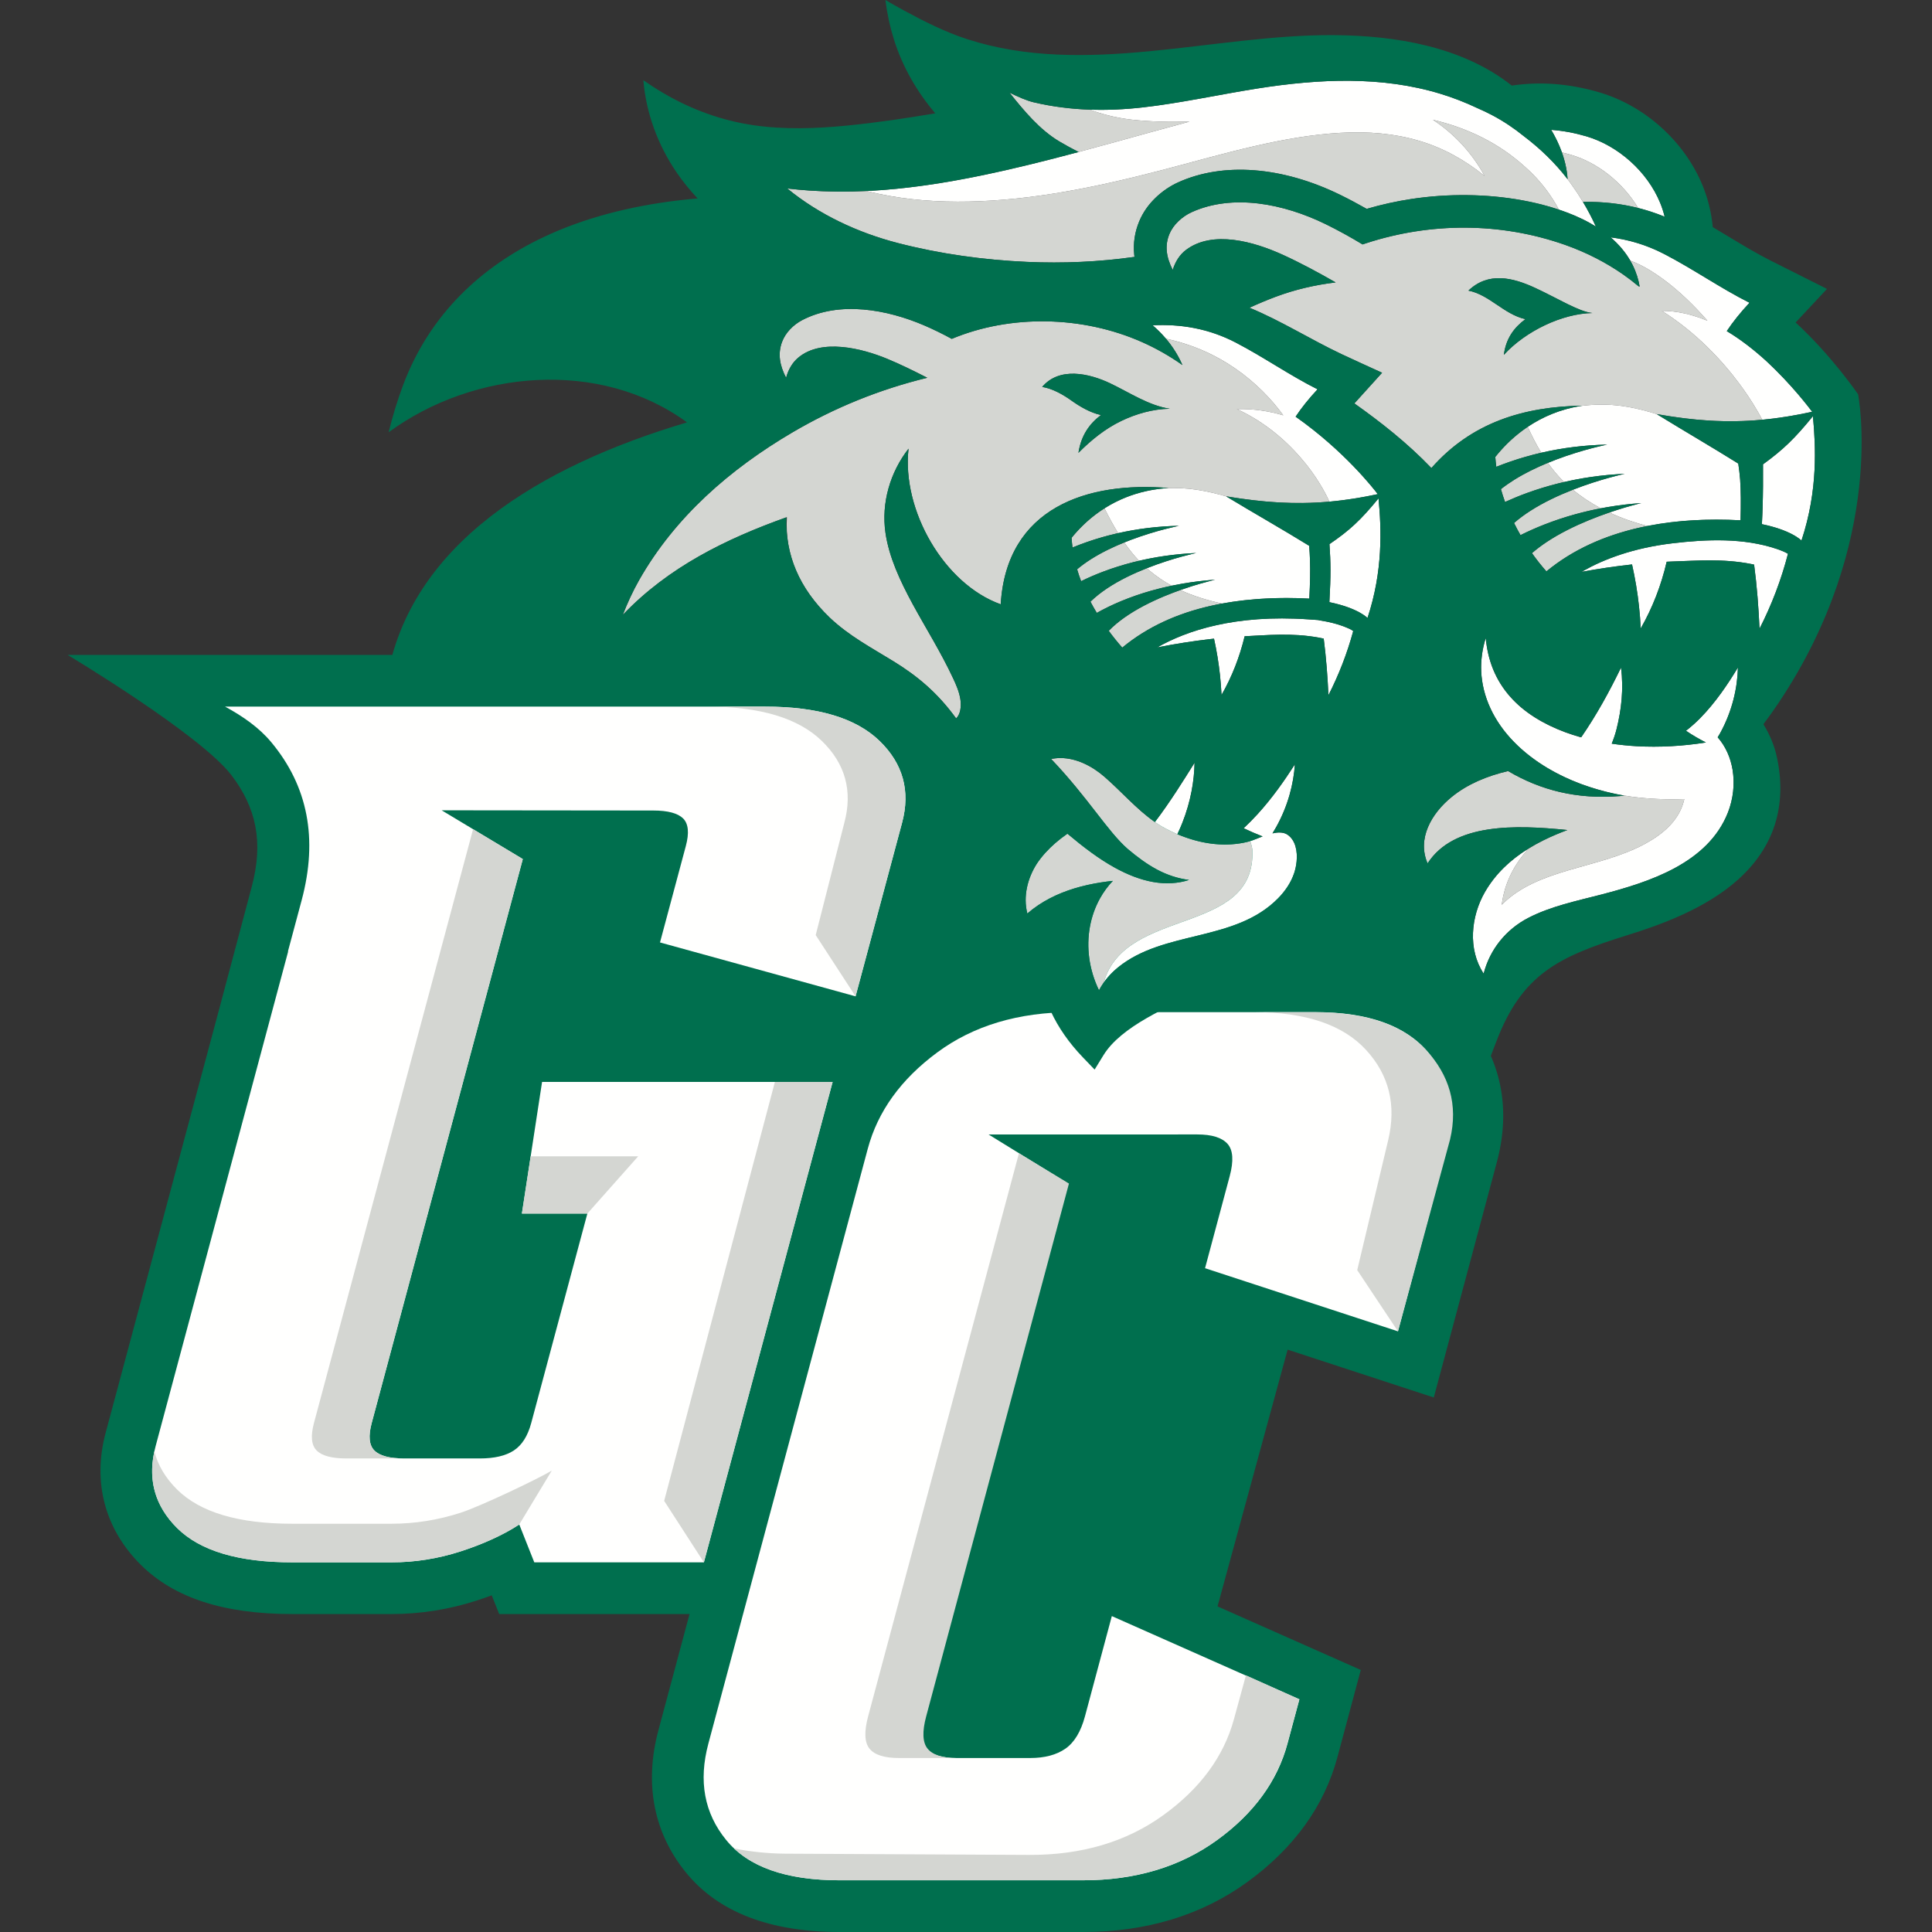 <?xml version="1.0" encoding="UTF-8"?>
<svg width="200px" height="200px" viewBox="0 0 200 200" version="1.1" xmlns="http://www.w3.org/2000/svg" xmlns:xlink="http://www.w3.org/1999/xlink">
    <rect x="0" y="0" width="200" height="200" fill="#333333" stroke="none"/>
    <title>greensboro_BGL</title>
    <g id="greensboro_BGL" stroke="none" stroke-width="1" fill="none" fill-rule="evenodd">
        <g id="greensboro" transform="translate(7, 0)">
            <path d="M87.773,72.854 L87.773,72.852 C84.308,69.497 79.075,67.796 72.22,67.796 L0,67.796 C0,67.796 13.74,76.03 16.963,80.253 C19.5,83.578 20.308,87.136 19.057,91.806 L15.853,103.849 L15.854,103.849 L3.935,148.327 C2.564,153.443 3.858,158.295 7.586,161.999 C11.048,165.423 16.177,167.086 23.269,167.086 L33.531,167.086 C36.508,167.086 39.472,166.617 42.344,165.69 C42.875,165.518 43.396,165.337 43.905,165.148 L44.675,167.086 L69.975,167.086 L85.343,109.734 L85.343,109.735 L91.553,86.556 C92.931,81.416 91.589,76.549 87.773,72.854" id="Fill-1" fill="#006F4E"></path>
            <polyline id="Fill-2" fill="#006F4E" points="114.212 183.976 65.841 183.435 91.526 80.343 139.757 90.394 114.212 183.976"></polyline>
            <polygon id="Fill-3" fill="#006F4E" points="132.218 104.778 143.42 104.778 143.42 88.755 132.218 88.755"></polygon>
            <path d="M55.373,73.149 L47.33,73.149 C47.33,73.149 47.329,73.149 47.327,73.149 L55.37,73.149 C55.371,73.149 55.372,73.149 55.373,73.149" id="Fill-4" fill="#ADA39C"></path>
            <path d="M55.373,73.149 L47.33,73.149 C47.33,73.149 47.329,73.149 47.327,73.149 L55.37,73.149 C55.371,73.149 55.372,73.149 55.373,73.149" id="Fill-5" fill="#FFFFFE"></path>
            <path d="M144.955,105.516 L144.951,105.511 C141.568,101.472 136.266,99.425 129.194,99.425 L103.997,99.425 C97.291,99.425 91.517,101.181 86.837,104.644 C83.902,106.815 81.599,109.307 79.95,112.091 L79.082,113.707 C78.489,114.934 78.014,116.212 77.657,117.54 L61.159,179.115 C59.675,184.65 60.668,189.751 64.025,193.86 C67.345,197.934 72.692,200 79.916,200 L105.114,200 C111.687,200 117.42,198.252 122.154,194.804 C126.967,191.297 130.095,186.951 131.453,181.886 L133.867,172.873 L104.545,159.866 L100.146,176.284 C100.11,176.417 100.075,176.528 100.044,176.618 C99.94,176.628 99.807,176.636 99.641,176.636 L94.629,176.636 L109.055,122.791 L114.479,122.791 L111.262,134.794 L141.425,144.667 L147.952,120.312 C149.44,114.758 148.403,109.642 144.955,105.516" id="Fill-6" fill="#006F4E"></path>
            <path d="M140.847,108.949 C138.521,106.171 134.636,104.778 129.194,104.778 L103.997,104.778 C98.435,104.778 93.774,106.171 90.02,108.949 C86.26,111.729 83.866,115.054 82.829,118.926 L66.33,180.5 C65.292,184.372 65.905,187.699 68.175,190.477 C70.439,193.257 74.355,194.646 79.917,194.646 L105.114,194.646 C110.556,194.646 115.186,193.257 119.001,190.477 C122.814,187.699 125.244,184.372 126.282,180.5 L127.511,175.91 L108.096,167.298 L105.317,177.67 C104.89,179.26 104.216,180.376 103.291,181.022 C102.361,181.668 101.147,181.989 99.641,181.989 L91.996,181.989 C90.49,181.989 89.475,181.668 88.953,181.022 C88.43,180.376 88.383,179.26 88.809,177.67 L103.586,122.522 L103.582,122.522 L95.341,117.442 L116.938,117.437 C118.444,117.437 119.485,117.759 120.069,118.404 C120.648,119.051 120.724,120.168 120.299,121.754 L117.746,131.283 L137.717,137.82 L142.78,118.926 C143.818,115.054 143.171,111.729 140.847,108.949" id="Fill-7" fill="#FFFFFE"></path>
            <path d="M82.87,177.67 C82.443,179.26 82.491,180.376 83.013,181.022 C83.535,181.668 84.55,181.989 86.056,181.989 L92.067,181.989 C90.561,181.989 89.546,181.668 89.024,181.022 C88.501,180.376 88.454,179.26 88.88,177.67 L103.657,122.522 L103.654,122.522 L98.481,119.391 L82.87,177.67" id="Fill-8" fill="#D4D6D2"></path>
            <path d="M140.628,108.691 C138.233,106.082 134.371,104.778 129.03,104.778 L122.818,104.778 C128.159,104.778 132.021,106.082 134.416,108.691 C136.801,111.289 137.568,114.406 136.704,118.029 L133.499,131.481 L137.717,137.82 L143.107,117.97 C143.971,114.346 143.014,111.289 140.628,108.691" id="Fill-9" fill="#D4D6D2"></path>
            <path d="M120.734,177.981 C119.677,181.848 117.231,185.163 113.403,187.921 C109.574,190.681 104.936,192.047 99.495,192.02 L74.298,191.892 C72.446,191.882 70.467,191.66 68.982,191.344 C71.311,193.575 75.072,194.622 79.755,194.646 L104.993,194.646 C110.435,194.674 115.172,193.238 119.001,190.477 C122.829,187.719 125.203,184.367 126.261,180.501 L127.514,175.917 L121.979,173.429 L120.734,177.981" id="Fill-10" fill="#D4D6D2"></path>
            <path d="M164.61,82.71 C163.699,82.67 162.792,82.591 161.897,82.472 C161.391,82.402 160.888,82.318 160.391,82.22 C160.645,82.273 160.899,82.322 161.156,82.367 C160.991,82.384 160.827,82.4 160.668,82.412 C156.232,82.762 152.494,81.81 149.117,79.82 C146.923,80.332 144.902,81.176 143.274,82.504 C141.162,84.225 139.677,86.836 140.784,89.376 C143.498,85.176 149.905,85.385 155.209,85.92 C155.223,85.922 155.238,85.923 155.253,85.925 C154.42,86.235 153.6,86.58 152.81,86.971 C152.241,87.252 151.689,87.559 151.157,87.891 C151.173,87.888 151.189,87.883 151.205,87.88 C150.843,88.282 150.508,88.701 150.206,89.138 C149.903,89.576 149.633,90.032 149.399,90.511 C149.165,90.99 148.967,91.49 148.809,92.014 C148.651,92.54 148.534,93.089 148.46,93.666 C149.392,92.719 150.479,92.014 151.661,91.449 C152.843,90.884 154.119,90.46 155.429,90.073 C156.738,89.687 158.082,89.339 159.398,88.928 C160.713,88.516 162.001,88.042 163.202,87.4 C163.65,87.16 164.094,86.895 164.516,86.6 C164.938,86.305 165.338,85.98 165.701,85.622 C166.062,85.263 166.386,84.872 166.655,84.443 C166.924,84.013 167.137,83.546 167.279,83.037 C167.294,82.983 167.308,82.93 167.321,82.876 C167.334,82.823 167.346,82.77 167.358,82.717 C166.439,82.754 165.523,82.75 164.61,82.71 Z M155.793,50.711 C154.348,51.277 152.805,51.995 151.429,52.877 C150.824,53.265 150.25,53.686 149.734,54.139 C149.944,54.566 150.167,54.986 150.402,55.396 C151.201,54.998 152.023,54.632 152.864,54.303 C153.917,53.89 154.998,53.531 156.1,53.228 C156.96,52.992 157.833,52.79 158.716,52.621 C157.704,52.086 156.737,51.452 155.819,50.7 C155.81,50.704 155.802,50.707 155.793,50.711 Z M103.931,55.673 C103.95,56.01 103.982,56.344 104.026,56.678 C104.523,56.473 105.027,56.282 105.536,56.105 C106.552,55.752 107.588,55.456 108.637,55.215 C108.674,55.206 108.711,55.199 108.748,55.191 C108.237,54.364 107.772,53.498 107.337,52.621 C106.038,53.445 104.897,54.478 103.931,55.673 Z M114.096,42.311 C111.922,41.993 109.846,40.588 107.89,39.664 C105.75,38.654 102.67,37.945 100.886,40.054 C101.936,40.216 103.054,40.848 103.902,41.457 C104.783,42.088 105.898,42.739 106.973,42.964 C106.371,43.418 105.856,43.949 105.457,44.59 C105.058,45.231 104.777,45.982 104.64,46.877 C105.998,45.516 107.42,44.373 109.068,43.58 C110.588,42.848 112.303,42.345 114.096,42.311 Z M128.243,48.101 C129.653,49.873 130.425,51.497 130.62,51.93 C127.051,52.25 123.737,52.012 119.941,51.381 C119.935,51.38 119.929,51.379 119.922,51.378 C119.925,51.379 119.927,51.381 119.93,51.382 C118.955,51.102 117.953,50.863 116.92,50.702 C115.837,50.533 114.73,50.483 113.64,50.545 C113.754,50.536 113.869,50.525 113.984,50.519 C105.599,49.817 97.192,52.521 96.595,62.558 C90.733,60.465 86.333,52.829 87.052,46.446 C85.167,48.862 84.21,52.037 84.665,55.163 C85.029,57.667 86.173,60.13 87.494,62.562 C88.818,64.999 90.377,67.464 91.677,70.242 C91.992,70.915 92.304,71.635 92.419,72.395 C92.533,73.156 92.414,73.971 91.979,74.368 C90.054,71.711 87.962,69.979 85.525,68.476 C83.227,67.06 80.877,65.826 78.877,63.92 C75.697,60.859 74.227,57.329 74.461,53.534 C68.171,55.778 62.205,58.69 57.473,63.65 C57.476,63.645 57.477,63.64 57.479,63.635 C57.949,62.421 58.514,61.194 59.151,60.07 C62.878,53.498 68.59,48.552 75.01,44.774 C79.403,42.19 84.096,40.295 89.003,39.104 C87.556,38.367 86.157,37.687 84.827,37.137 C82.233,36.067 78.034,34.998 75.628,37.03 C75.021,37.543 74.609,38.248 74.377,39.109 C74.037,38.449 73.82,37.824 73.744,37.217 C73.668,36.611 73.731,36.019 73.947,35.422 C74.123,34.934 74.418,34.483 74.783,34.094 C75.149,33.704 75.586,33.378 76.043,33.139 C79.918,31.115 84.858,32.045 88.695,33.695 C89.658,34.109 90.601,34.575 91.527,35.079 C97.6,32.537 105.05,32.682 111.199,35.402 C112.683,36.057 114.089,36.861 115.405,37.789 C114.969,36.786 114.392,35.877 113.701,35.062 C116.641,35.703 118.988,36.832 120.947,38.197 C122.976,39.61 124.607,41.292 125.848,42.994 C125.13,42.781 124.371,42.607 123.569,42.493 C122.768,42.379 121.925,42.324 121.042,42.351 C124.324,43.853 126.684,46.143 128.243,48.101 Z M147.793,47.302 C147.815,47.644 147.851,47.985 147.896,48.324 C148.37,48.136 148.847,47.956 149.329,47.791 C150.384,47.428 151.458,47.119 152.549,46.867 C152.029,46.012 151.57,45.109 151.152,44.185 C149.882,45.037 148.755,46.091 147.793,47.302 Z M149.744,49.673 C149.264,49.973 148.804,50.294 148.375,50.635 C148.501,51.084 148.644,51.527 148.802,51.965 C149.547,51.626 150.307,51.314 151.081,51.032 C152.145,50.645 153.233,50.312 154.34,50.036 C154.531,49.988 154.724,49.944 154.916,49.9 C154.296,49.295 153.739,48.628 153.235,47.916 C152.06,48.399 150.852,48.98 149.744,49.673 Z M151.588,57.26 C152.055,57.92 152.555,58.552 153.084,59.151 C155.835,56.875 159.124,55.45 162.597,54.649 C162.907,54.578 163.219,54.513 163.53,54.452 C162.166,54.092 160.852,53.639 159.598,53.056 C158.936,53.283 158.214,53.549 157.467,53.856 C156.016,54.452 154.474,55.202 153.106,56.111 C152.568,56.469 152.056,56.853 151.588,57.26 Z M157.84,32.403 C156.423,32.262 154.234,30.87 151.897,29.793 C149.56,28.716 147.066,28.123 145.01,30.084 C146.096,30.296 147.017,30.911 147.943,31.535 C148.87,32.159 149.802,32.791 150.912,33.04 C150.321,33.474 149.816,33.976 149.432,34.579 C149.048,35.183 148.785,35.89 148.679,36.733 C149.806,35.501 151.315,34.434 152.932,33.666 C154.55,32.9 156.277,32.433 157.84,32.403 Z M175.432,43.452 C171.781,43.796 168.428,43.556 164.516,42.871 C163.37,42.51 162.187,42.21 160.943,42.031 C159.495,41.828 157.964,41.84 156.483,42.048 C156.584,42.03 156.684,42.012 156.786,41.997 C150.745,42.093 145.338,43.724 141.178,48.452 C138.671,45.84 135.929,43.694 133.203,41.761 C134.162,40.704 135.119,39.647 136.075,38.587 C134.673,37.943 133.249,37.306 131.868,36.655 C128.688,35.155 125.585,33.189 122.343,31.856 C123.228,31.449 124.124,31.075 125.022,30.736 C127.054,29.972 129.143,29.492 131.269,29.236 C129.428,28.182 127.597,27.195 125.758,26.358 C122.811,25.02 118.542,23.793 115.784,25.865 C115.126,26.359 114.668,27.075 114.4,27.943 C114.058,27.269 113.847,26.633 113.787,26.02 C113.726,25.407 113.813,24.811 114.062,24.216 C114.264,23.729 114.592,23.28 114.993,22.897 C115.394,22.513 115.87,22.187 116.362,21.964 C120.611,20.038 125.879,21.077 130.232,23.206 C131.526,23.839 132.798,24.544 134.053,25.303 C134.187,25.258 134.321,25.212 134.457,25.168 C141.059,23.021 148.32,22.984 155.032,25.354 C157.268,26.144 159.277,27.192 161.03,28.413 C161.586,28.801 162.111,29.205 162.608,29.624 C162.652,29.639 162.695,29.652 162.739,29.667 C162.673,29.29 162.584,28.923 162.471,28.568 C162.346,28.177 162.193,27.799 162.012,27.435 C161.935,27.279 161.851,27.126 161.763,26.975 C162.604,27.296 163.318,27.67 164.009,28.107 C164.787,28.601 165.573,29.176 166.37,29.845 C167.166,30.513 167.972,31.274 168.8,32.153 C169.114,32.486 169.433,32.838 169.758,33.207 C168.241,32.576 166.657,32.176 165.032,32.18 C168.574,34.406 171.257,37.305 173.039,39.697 C174.23,41.294 175.016,42.664 175.432,43.452 Z M102.694,14.661 C103.337,15.041 103.992,15.398 104.656,15.734 C107.207,15.051 109.752,14.34 112.296,13.638 C113.581,13.284 114.868,12.931 116.155,12.584 C114.157,12.645 112.153,12.607 110.145,12.387 C109.303,12.289 108.479,12.138 107.667,11.93 C107.044,11.77 106.428,11.577 105.817,11.351 C103.883,11.283 101.958,11.046 100.041,10.598 C99.223,10.407 98.338,9.991 97.505,9.594 C98.995,11.459 100.634,13.444 102.694,14.661 Z M155.276,18.536 C155.418,18.733 155.56,18.93 155.699,19.126 C156.114,19.706 156.505,20.298 156.869,20.903 C156.901,20.902 156.933,20.901 156.966,20.9 C158.912,20.868 160.789,21.081 162.583,21.533 C160.99,18.908 158.42,16.852 155.661,16.037 C155.336,15.941 155.013,15.857 154.689,15.781 C154.83,16.177 154.95,16.576 155.043,16.98 C155.163,17.494 155.241,18.014 155.276,18.536 Z M99.332,27.111 C103.041,27.275 106.767,27.114 110.443,26.594 C110.433,26.514 110.421,26.434 110.414,26.354 C110.297,25.176 110.472,24.018 110.933,22.911 C111.311,22.005 111.888,21.176 112.649,20.448 C113.327,19.8 114.125,19.257 114.959,18.878 C119.625,16.763 125.733,17.232 131.721,20.161 C132.654,20.618 133.574,21.108 134.479,21.622 C135.992,21.18 137.533,20.838 139.093,20.601 C141.005,20.311 142.942,20.177 144.879,20.199 C146.799,20.22 148.721,20.395 150.616,20.741 C151.886,20.973 153.146,21.287 154.377,21.701 C154.182,21.337 153.974,20.979 153.75,20.63 C152.984,19.432 152.049,18.318 150.927,17.323 C148.105,14.742 144.827,13.232 141.335,12.399 C141.854,12.743 142.346,13.107 142.809,13.493 C143.371,13.961 143.892,14.457 144.365,14.973 C144.839,15.488 145.268,16.022 145.654,16.566 C146.041,17.11 146.385,17.665 146.691,18.221 C145.704,17.417 144.636,16.689 143.498,16.069 C142.361,15.45 141.153,14.939 139.886,14.57 C138.62,14.195 137.304,13.948 135.946,13.817 C134.588,13.685 133.19,13.668 131.76,13.751 C130.33,13.831 128.87,13.998 127.382,14.235 C125.895,14.472 124.379,14.778 122.838,15.134 C122.067,15.311 121.29,15.499 120.506,15.696 C119.721,15.893 118.93,16.099 118.13,16.313 C117.334,16.526 116.522,16.747 115.699,16.969 C114.875,17.191 114.04,17.414 113.199,17.631 C111.517,18.068 109.835,18.482 108.158,18.859 C106.481,19.236 104.807,19.575 103.141,19.861 C101.476,20.149 99.817,20.383 98.174,20.553 C96.532,20.724 94.905,20.831 93.304,20.863 C91.704,20.896 90.129,20.857 88.574,20.729 C87.021,20.601 85.486,20.383 84.003,20.071 C83.743,20.018 83.486,19.961 83.231,19.901 C83.147,19.882 82.954,19.832 82.724,19.772 C80.748,19.867 78.767,19.86 76.783,19.723 C76.019,19.67 75.257,19.6 74.495,19.511 C77.813,22.233 81.831,24.098 85.972,25.166 C90.327,26.289 94.842,26.913 99.332,27.111 Z M107.774,65.3 C108.22,65.907 108.689,66.49 109.176,67.041 C111.821,64.853 114.944,63.483 118.323,62.722 C118.716,62.633 119.11,62.553 119.505,62.48 C117.966,62.138 116.534,61.706 115.188,61.083 C114.669,61.267 114.119,61.475 113.554,61.709 C112.156,62.29 110.673,63.028 109.387,63.938 C108.798,64.356 108.252,64.81 107.774,65.3 Z M122.427,87.068 C122.213,87.134 121.988,87.19 121.756,87.236 C119.532,87.676 117.281,87.31 115.214,86.49 C115.212,86.492 115.211,86.495 115.21,86.497 C114.528,86.22 113.865,85.892 113.228,85.53 C112.999,85.392 112.778,85.243 112.56,85.091 C112.558,85.093 112.557,85.096 112.555,85.098 C110.644,83.765 109.107,81.951 107.329,80.408 C106.071,79.316 104.442,78.469 102.777,78.471 C102.443,78.471 102.121,78.507 101.814,78.57 C105.628,82.568 107.661,86.071 109.741,87.884 C110.744,88.731 111.744,89.471 112.795,90.028 C113.843,90.586 114.954,90.947 116.091,91.09 C115.01,91.447 113.706,91.545 112.372,91.303 C111.034,91.069 109.691,90.527 108.419,89.828 C106.744,88.907 105.15,87.689 103.502,86.304 C103.483,86.317 103.464,86.33 103.445,86.343 C103.032,86.631 102.636,86.936 102.265,87.257 C101.895,87.577 101.546,87.916 101.221,88.274 C100.898,88.632 100.6,89.008 100.335,89.404 C100.094,89.781 99.882,90.183 99.709,90.599 C99.536,91.015 99.401,91.447 99.309,91.887 C99.218,92.327 99.172,92.775 99.176,93.224 C99.181,93.673 99.237,94.123 99.351,94.566 C100.067,93.946 100.843,93.431 101.661,93.003 C102.481,92.575 103.343,92.235 104.23,91.965 C105.118,91.695 106.031,91.497 106.952,91.351 C107.368,91.286 107.785,91.233 108.202,91.187 C107.681,91.732 107.234,92.344 106.867,93.006 C106.366,93.907 106.014,94.902 105.825,95.949 C105.636,96.996 105.609,98.093 105.761,99.201 C105.913,100.309 106.243,101.427 106.766,102.513 C106.915,102.234 107.08,101.972 107.255,101.723 C109.461,93.809 122.974,96.933 122.646,88.035 C122.638,87.796 122.537,87.405 122.427,87.068 Z M111.711,58.825 C110.345,59.365 108.884,60.055 107.598,60.914 C106.974,61.331 106.392,61.788 105.884,62.286 C106.092,62.68 106.311,63.067 106.54,63.447 C107.342,62.999 108.179,62.593 109.046,62.233 C110.052,61.815 111.094,61.456 112.159,61.153 C112.861,60.954 113.573,60.782 114.293,60.632 C113.469,60.182 112.676,59.647 111.909,59 C111.842,58.943 111.777,58.883 111.711,58.825 Z M109.382,56.157 C109.851,56.832 110.358,57.47 110.912,58.054 C110.715,58.1 110.518,58.146 110.322,58.196 C109.266,58.465 108.228,58.789 107.216,59.171 C106.43,59.466 105.662,59.798 104.916,60.164 C104.762,59.758 104.624,59.349 104.503,58.934 C104.942,58.561 105.422,58.215 105.926,57.894 C107.018,57.2 108.222,56.626 109.382,56.157 L109.382,56.157 Z" id="Fill-11" fill="#D4D6D2"></path>
            <path d="M180.683,43.19 C180.681,43.154 180.677,43.119 180.674,43.083 C178.772,45.415 177.605,46.541 175.507,48.067 C175.518,49.576 175.511,51.085 175.461,52.592 C175.461,52.594 175.461,52.597 175.461,52.599 C175.454,52.817 175.447,53.035 175.438,53.253 C175.43,53.433 175.422,53.617 175.413,53.805 C175.406,53.947 175.399,54.093 175.391,54.241 L175.39,54.262 C176.857,54.563 177.853,54.958 178.494,55.292 C179.212,55.666 179.487,55.962 179.487,55.962 C180.357,53.339 180.729,50.87 180.84,48.653 C180.94,46.65 180.833,44.764 180.683,43.19" id="Fill-12" fill="#FFFFFE"></path>
            <path d="M126.29,86.411 C126.06,86.252 125.783,86.185 125.481,86.18 C125.242,86.175 124.986,86.211 124.727,86.269 C124.857,86.06 124.982,85.85 125.099,85.639 C126.351,83.402 126.914,81.113 127.047,79.122 C125.964,80.806 124.714,82.601 123.183,84.278 C122.726,84.781 122.248,85.264 121.741,85.74 C122.379,86.045 123.033,86.324 123.705,86.587 C123.654,86.606 123.602,86.625 123.552,86.644 C123.24,86.764 122.949,86.885 122.7,86.977 C122.612,87.01 122.52,87.039 122.427,87.068 C122.537,87.405 122.638,87.796 122.646,88.035 C122.974,96.933 109.461,93.809 107.255,101.723 C107.677,101.123 108.169,100.607 108.716,100.161 C113.509,96.251 120.819,97.556 125.307,92.993 C126.041,92.246 126.649,91.359 126.977,90.365 C127.092,90.018 127.181,89.607 127.223,89.181 C127.323,88.138 127.131,86.993 126.29,86.411" id="Fill-13" fill="#FFFFFE"></path>
            <path d="M120.911,35.455 C118.082,33.987 115.192,33.532 112.318,33.674 C112.817,34.102 113.28,34.564 113.701,35.062 C116.641,35.703 118.988,36.832 120.947,38.197 C122.976,39.61 124.607,41.292 125.848,42.994 C125.13,42.781 124.371,42.607 123.569,42.493 C122.768,42.379 121.925,42.324 121.042,42.351 C124.324,43.853 126.684,46.143 128.243,48.101 C129.653,49.873 130.425,51.497 130.62,51.93 C132.216,51.787 133.862,51.533 135.626,51.152 C135.224,50.624 132.169,46.682 127.122,43.134 C127.74,42.201 128.502,41.253 129.391,40.302 C126.486,38.843 123.804,36.956 120.911,35.455" id="Fill-14" fill="#FFFFFE"></path>
            <path d="M107.337,52.621 C107.772,53.498 108.237,54.364 108.748,55.191 C109.761,54.963 110.785,54.785 111.816,54.659 C112.885,54.529 113.96,54.454 115.044,54.433 C115.048,54.433 114.479,54.544 113.571,54.781 C112.663,55.018 111.412,55.382 110.054,55.893 C109.832,55.976 109.608,56.065 109.382,56.157 C109.851,56.832 110.358,57.47 110.912,58.054 C111.777,57.852 112.652,57.686 113.535,57.557 C114.621,57.399 115.719,57.296 116.83,57.247 C116.835,57.247 116.249,57.369 115.318,57.626 C114.388,57.882 113.112,58.272 111.739,58.814 C111.729,58.817 111.72,58.821 111.711,58.825 C111.777,58.883 111.842,58.943 111.909,59 C112.676,59.647 113.469,60.182 114.293,60.632 C114.667,60.554 115.041,60.481 115.419,60.416 C116.525,60.226 117.648,60.092 118.787,60.012 C118.792,60.012 118.184,60.148 117.224,60.427 C116.651,60.593 115.954,60.811 115.188,61.083 C116.534,61.706 117.966,62.138 119.505,62.48 C122.517,61.926 125.609,61.809 128.54,61.969 C128.625,60.273 128.647,59.11 128.609,57.969 C128.593,57.487 128.567,57.009 128.526,56.501 C125.653,54.73 122.772,53.105 119.93,51.382 C118.955,51.102 117.953,50.863 116.92,50.702 C115.837,50.533 114.73,50.483 113.64,50.545 C112.254,50.655 110.885,50.965 109.62,51.461 C108.812,51.779 108.051,52.169 107.337,52.621" id="Fill-15" fill="#FFFFFE"></path>
            <path d="M165.288,26.301 C163.455,25.349 161.597,24.808 159.734,24.57 C159.946,24.752 160.149,24.941 160.343,25.137 C160.732,25.528 161.084,25.946 161.393,26.391 C161.525,26.58 161.648,26.775 161.763,26.975 C162.604,27.296 163.318,27.67 164.009,28.107 C164.787,28.601 165.573,29.176 166.37,29.845 C167.166,30.513 167.972,31.274 168.8,32.153 C169.114,32.486 169.433,32.838 169.758,33.207 C168.241,32.576 166.657,32.176 165.032,32.18 C168.574,34.406 171.257,37.305 173.039,39.697 C174.23,41.294 175.016,42.664 175.432,43.452 C177.068,43.298 178.763,43.028 180.596,42.626 C180.304,42.245 178.529,39.865 175.849,37.376 C174.637,36.272 173.255,35.176 171.755,34.276 C172.397,33.309 173.186,32.328 174.108,31.342 C171.087,29.824 168.298,27.862 165.288,26.301" id="Fill-16" fill="#FFFFFE"></path>
            <path d="M159.598,53.056 C160.852,53.639 162.166,54.092 163.53,54.452 C166.719,53.822 170.03,53.688 173.179,53.861 C173.228,52.08 173.216,50.862 173.139,49.646 C173.095,49.097 173.032,48.562 172.946,47.988 C170.157,46.246 167.333,44.611 164.505,42.87 C164.504,42.87 164.503,42.869 164.502,42.869 C164.507,42.87 164.512,42.87 164.516,42.871 C163.37,42.51 162.187,42.21 160.943,42.031 C159.495,41.828 157.964,41.84 156.483,42.048 C155.527,42.215 154.586,42.479 153.69,42.84 C152.791,43.201 151.944,43.654 151.152,44.185 C151.57,45.109 152.029,46.012 152.549,46.867 C152.557,46.865 152.565,46.863 152.574,46.861 C153.673,46.608 154.789,46.411 155.922,46.272 C157.056,46.132 158.206,46.05 159.377,46.025 C159.382,46.025 158.766,46.145 157.796,46.399 C156.827,46.653 155.503,47.042 154.076,47.582 C153.8,47.687 153.518,47.799 153.235,47.916 C153.739,48.628 154.296,49.295 154.916,49.9 C155.837,49.687 156.77,49.51 157.715,49.374 C158.857,49.21 160.016,49.102 161.19,49.05 C161.195,49.05 160.567,49.183 159.578,49.456 C158.594,49.728 157.255,50.139 155.819,50.7 C156.737,51.452 157.704,52.086 158.716,52.621 C158.963,52.574 159.21,52.528 159.459,52.486 C160.595,52.294 161.747,52.158 162.909,52.078 C162.914,52.077 162.279,52.224 161.279,52.519 C160.794,52.663 160.223,52.842 159.598,53.056" id="Fill-17" fill="#FFFFFE"></path>
            <path d="M155.661,16.037 C158.42,16.852 160.99,18.908 162.583,21.533 C163.52,21.769 164.435,22.069 165.325,22.436 C165.207,21.949 165.052,21.465 164.854,20.986 C163.514,17.735 160.486,15.071 157.215,14.112 C155.993,13.754 154.78,13.53 153.58,13.442 C154.028,14.193 154.404,14.978 154.689,15.781 C155.013,15.857 155.336,15.941 155.661,16.037" id="Fill-18" fill="#FFFFFE"></path>
            <path d="M116.661,78.957 C115.467,80.868 114.148,82.992 112.56,85.091 C112.778,85.243 112.999,85.392 113.228,85.53 C113.865,85.892 114.528,86.22 115.21,86.497 C115.211,86.495 115.212,86.492 115.214,86.49 C115.103,86.446 114.992,86.401 114.882,86.355 C115.074,85.953 115.249,85.551 115.408,85.15 C116.268,82.962 116.628,80.827 116.661,78.957" id="Fill-19" fill="#FFFFFE"></path>
            <path d="M177.634,57.093 C177.497,57.032 177.353,56.976 177.205,56.922 C177.122,56.891 177.033,56.859 176.94,56.828 C173.506,55.667 169.692,55.82 166.142,56.241 C164.092,56.484 162.316,56.898 160.788,57.399 C159.261,57.9 157.983,58.488 156.931,59.08 C156.861,59.119 156.795,59.158 156.727,59.198 C158.497,58.871 160.246,58.614 161.948,58.431 C162.271,59.864 162.512,61.313 162.669,62.762 C162.751,63.524 162.812,64.288 162.847,65.053 C164.085,62.893 164.974,60.562 165.536,58.15 C165.749,58.14 165.962,58.131 166.174,58.123 C168.545,58.056 171.278,57.797 174.282,58.385 C174.383,58.405 174.484,58.428 174.586,58.45 C174.88,60.684 175.047,62.912 175.146,65.081 C176.403,62.618 177.396,60.015 178.09,57.33 C178.07,57.318 178.051,57.305 178.031,57.294 C177.904,57.22 177.772,57.154 177.634,57.093" id="Fill-20" fill="#FFFFFE"></path>
            <path d="M172.911,69.099 C171.842,70.864 170.577,72.741 169.005,74.34 C168.54,74.814 168.051,75.241 167.533,75.65 C168.196,76.098 168.883,76.499 169.596,76.861 C167.176,77.247 164.762,77.376 162.428,77.248 C161.555,77.197 160.693,77.109 159.847,76.985 C160.046,76.492 160.212,76.002 160.334,75.522 C160.859,73.445 161.084,71.31 160.809,69.106 C159.585,71.63 158.262,74.033 156.687,76.321 C156.662,76.314 156.638,76.307 156.614,76.3 C156.611,76.305 156.608,76.311 156.604,76.316 C156.069,76.164 155.544,75.994 155.032,75.805 C154.467,75.595 153.918,75.363 153.389,75.105 C152.86,74.847 152.351,74.566 151.867,74.258 C151.382,73.951 150.922,73.617 150.492,73.256 C150.063,72.894 149.664,72.505 149.3,72.089 C148.935,71.674 148.606,71.23 148.316,70.762 C148.026,70.295 147.775,69.803 147.567,69.291 C147.358,68.779 147.193,68.248 147.067,67.708 C146.941,67.167 146.855,66.615 146.805,66.061 C146.636,66.589 146.504,67.148 146.422,67.732 C146.36,68.166 146.327,68.615 146.326,69.074 C146.326,69.225 146.329,69.377 146.337,69.53 C146.394,70.779 146.711,72.091 147.294,73.338 C147.872,74.588 148.709,75.765 149.723,76.801 C150.736,77.84 151.918,78.746 153.204,79.512 C155.369,80.799 157.816,81.693 160.391,82.22 C160.888,82.318 161.391,82.402 161.897,82.472 C162.792,82.591 163.699,82.67 164.61,82.71 C165.523,82.75 166.439,82.754 167.358,82.717 C167.346,82.77 167.334,82.823 167.321,82.876 C167.308,82.93 167.294,82.983 167.279,83.037 C167.137,83.546 166.924,84.013 166.655,84.443 C166.386,84.872 166.062,85.263 165.701,85.622 C165.338,85.98 164.938,86.305 164.516,86.6 C164.094,86.895 163.65,87.16 163.202,87.4 C162.001,88.042 160.713,88.516 159.398,88.928 C158.082,89.339 156.738,89.687 155.429,90.073 C154.119,90.46 152.843,90.884 151.661,91.449 C150.479,92.014 149.392,92.719 148.46,93.666 C148.534,93.089 148.651,92.54 148.809,92.014 C148.967,91.49 149.165,90.99 149.399,90.511 C149.633,90.032 149.903,89.576 150.206,89.138 C150.508,88.701 150.843,88.282 151.205,87.88 C151.189,87.883 151.173,87.888 151.157,87.891 C149.367,89.01 147.813,90.441 146.719,92.342 C145.992,93.606 145.544,95.087 145.484,96.567 C145.425,98.048 145.756,99.528 146.587,100.788 C146.908,99.537 147.487,98.394 148.271,97.415 C149.056,96.437 150.047,95.622 151.189,95.029 C152.368,94.417 153.63,93.975 154.916,93.603 C156.203,93.231 157.513,92.929 158.79,92.597 C161.274,91.95 164.029,91.14 166.421,89.836 C168.813,88.531 170.841,86.734 171.874,84.111 C172.422,82.719 172.601,81.149 172.353,79.67 C172.147,78.441 171.645,77.275 170.814,76.325 C170.895,76.195 170.974,76.064 171.05,75.932 C172.347,73.586 172.856,71.187 172.911,69.099" id="Fill-21" fill="#FFFFFE"></path>
            <path d="M130.365,64.356 C130.096,64.3 129.805,64.248 129.49,64.199 C129.49,64.195 129.49,64.192 129.49,64.189 L128.453,64.116 C120.831,63.585 115.818,65.297 112.794,67.02 C114.665,66.65 116.511,66.36 118.296,66.156 L118.325,66.153 C118.442,66.139 118.558,66.128 118.675,66.115 C118.948,67.357 119.154,68.611 119.29,69.867 C119.365,70.557 119.419,71.249 119.452,71.942 C120.543,70.038 121.335,67.987 121.846,65.864 C124.106,65.762 126.704,65.485 129.551,66.011 C129.711,66.041 129.871,66.074 130.03,66.107 C130.285,68.082 130.432,70.05 130.519,71.967 C131.598,69.852 132.464,67.624 133.086,65.327 C132.976,65.244 132.855,65.167 132.71,65.1 C131.962,64.75 131.173,64.523 130.365,64.356" id="Fill-22" fill="#FFFFFE"></path>
            <path d="M145.654,16.566 C145.268,16.022 144.839,15.488 144.365,14.973 C143.892,14.457 143.371,13.961 142.809,13.493 C142.346,13.107 141.854,12.743 141.335,12.399 C144.827,13.232 148.105,14.742 150.927,17.323 C152.049,18.318 152.984,19.432 153.75,20.63 C153.974,20.979 154.182,21.337 154.377,21.701 C154.918,21.882 155.453,22.082 155.98,22.304 C156.545,22.544 157.089,22.808 157.606,23.098 C157.808,23.211 158.005,23.329 158.199,23.45 C158.167,23.378 158.135,23.307 158.102,23.235 C158.055,23.133 158.008,23.031 157.959,22.929 C157.915,22.837 157.87,22.746 157.825,22.654 C157.745,22.495 157.666,22.335 157.583,22.177 C157.577,22.165 157.571,22.154 157.564,22.142 C157.344,21.724 157.112,21.311 156.867,20.903 C156.868,20.903 156.869,20.903 156.869,20.903 C156.505,20.298 156.114,19.706 155.699,19.126 C155.56,18.93 155.418,18.733 155.276,18.536 C155.276,18.541 155.277,18.546 155.277,18.551 C153.991,16.875 152.45,15.383 150.748,14.097 C149.74,13.279 148.653,12.55 147.483,11.93 C146.97,11.659 146.449,11.411 145.922,11.185 C144.676,10.595 143.399,10.101 142.115,9.71 C136.031,7.855 129.532,8.155 123.157,9.163 C119.246,9.781 115.25,10.666 111.343,11.113 C109.492,11.325 107.65,11.414 105.817,11.351 C106.428,11.577 107.044,11.77 107.667,11.93 C108.479,12.138 109.303,12.289 110.145,12.387 C112.153,12.607 114.157,12.645 116.155,12.584 C114.868,12.931 113.581,13.284 112.296,13.638 C109.752,14.34 107.207,15.051 104.656,15.734 C104.657,15.734 104.658,15.735 104.658,15.735 C104.445,15.792 104.233,15.848 104.02,15.904 C103.869,15.945 103.717,15.986 103.565,16.026 C103.549,16.03 103.532,16.034 103.516,16.038 C100.614,16.803 97.702,17.521 94.764,18.131 C90.794,18.956 86.77,19.578 82.724,19.772 C82.954,19.832 83.147,19.882 83.231,19.901 C83.486,19.961 83.743,20.018 84.003,20.071 C85.486,20.383 87.021,20.601 88.574,20.729 C90.129,20.857 91.704,20.896 93.304,20.863 C94.905,20.831 96.532,20.724 98.174,20.553 C99.817,20.383 101.476,20.149 103.141,19.861 C104.807,19.575 106.481,19.236 108.158,18.859 C109.835,18.482 111.517,18.068 113.199,17.631 C114.04,17.414 114.875,17.191 115.699,16.969 C116.522,16.747 117.334,16.526 118.13,16.313 C118.93,16.099 119.721,15.893 120.506,15.696 C121.29,15.499 122.067,15.311 122.838,15.134 C124.379,14.778 125.895,14.472 127.382,14.235 C128.87,13.998 130.33,13.831 131.76,13.751 C133.19,13.668 134.588,13.685 135.946,13.817 C137.304,13.948 138.62,14.195 139.886,14.57 C141.153,14.939 142.361,15.45 143.498,16.069 C144.636,16.689 145.704,17.417 146.691,18.221 C146.385,17.665 146.041,17.11 145.654,16.566" id="Fill-23" fill="#FFFFFE"></path>
            <g id="Group-27" transform="translate(33.042, 0)">
                <path d="M97.584,56.327 C97.717,58.212 97.728,59.642 97.582,62.203 L97.575,62.336 C100.576,62.952 101.521,63.976 101.521,63.976 C103.128,59.129 102.971,54.787 102.662,51.59 C100.83,53.83 99.682,54.899 97.584,56.327" id="Fill-24" fill="#FFFFFE"></path>
                <path d="M70.86,41.457 C70.011,40.848 68.894,40.216 67.844,40.054 C69.628,37.945 72.708,38.654 74.847,39.664 C76.804,40.588 78.88,41.993 81.054,42.311 C79.26,42.345 77.546,42.848 76.026,43.58 C74.378,44.373 72.956,45.516 71.598,46.877 C71.735,45.982 72.016,45.231 72.414,44.59 C72.813,43.949 73.329,43.418 73.931,42.964 C72.855,42.739 71.741,42.088 70.86,41.457 Z M118.855,29.793 C121.192,30.87 123.38,32.262 124.798,32.403 C123.235,32.433 121.508,32.9 119.89,33.666 C118.273,34.434 116.764,35.501 115.637,36.733 C115.743,35.89 116.006,35.184 116.39,34.579 C116.774,33.976 117.279,33.474 117.869,33.04 C116.76,32.791 115.828,32.159 114.901,31.535 C113.975,30.911 113.054,30.296 111.968,30.084 C114.024,28.123 116.518,28.716 118.855,29.793 Z M141.543,58.45 C141.442,58.428 141.341,58.405 141.24,58.385 C138.236,57.797 135.503,58.056 133.132,58.123 C132.919,58.131 132.707,58.14 132.494,58.151 C131.932,60.562 131.043,62.893 129.805,65.053 C129.769,64.288 129.709,63.524 129.626,62.762 C129.47,61.313 129.228,59.865 128.906,58.431 C127.204,58.614 125.455,58.871 123.685,59.198 C123.753,59.158 123.819,59.119 123.889,59.08 C124.94,58.488 126.218,57.9 127.746,57.399 C129.273,56.898 131.05,56.484 133.1,56.241 C136.65,55.82 140.463,55.667 143.898,56.828 C143.991,56.859 144.08,56.891 144.163,56.922 C144.311,56.976 144.454,57.032 144.592,57.093 C144.73,57.154 144.862,57.22 144.989,57.294 C145.009,57.305 145.028,57.318 145.048,57.33 C144.354,60.015 143.361,62.618 142.103,65.081 C142.004,62.912 141.838,60.684 141.543,58.45 Z M139.311,79.67 C139.559,81.149 139.38,82.719 138.832,84.111 C137.799,86.734 135.77,88.531 133.378,89.836 C130.987,91.14 128.232,91.95 125.748,92.597 C124.47,92.929 123.16,93.231 121.874,93.603 C120.588,93.975 119.326,94.417 118.147,95.029 C117.004,95.622 116.014,96.437 115.229,97.415 C114.445,98.394 113.865,99.537 113.545,100.788 C112.714,99.528 112.383,98.048 112.442,96.567 C112.501,95.087 112.95,93.606 113.677,92.342 C115.097,89.876 117.288,88.198 119.767,86.971 C120.558,86.58 121.378,86.235 122.211,85.925 C122.196,85.923 122.181,85.922 122.166,85.92 C116.863,85.385 110.455,85.176 107.741,89.376 C106.635,86.836 108.12,84.225 110.231,82.504 C111.86,81.176 113.881,80.332 116.075,79.82 C119.452,81.81 123.189,82.762 127.625,82.412 C127.785,82.4 127.949,82.384 128.113,82.367 C125.259,81.867 122.54,80.926 120.162,79.512 C118.876,78.746 117.693,77.84 116.681,76.801 C115.667,75.765 114.83,74.588 114.252,73.338 C113.669,72.091 113.352,70.779 113.294,69.53 C113.234,68.279 113.426,67.098 113.763,66.042 C113.863,67.15 114.106,68.249 114.525,69.272 C114.941,70.296 115.529,71.239 116.257,72.07 C116.986,72.903 117.854,73.626 118.825,74.239 C119.793,74.855 120.859,75.367 121.99,75.786 C122.528,75.985 123.08,76.163 123.645,76.321 C125.22,74.033 126.543,71.63 127.767,69.106 C128.041,71.31 127.817,73.445 127.292,75.522 C127.17,76.002 127.003,76.492 126.805,76.985 C127.65,77.109 128.512,77.197 129.386,77.248 C131.72,77.376 134.134,77.247 136.554,76.861 C135.841,76.499 135.154,76.098 134.491,75.65 C135.009,75.241 135.497,74.814 135.963,74.34 C137.535,72.741 138.8,70.864 139.869,69.099 C139.814,71.187 139.305,73.586 138.007,75.932 C137.932,76.064 137.853,76.195 137.771,76.325 C138.602,77.275 139.105,78.441 139.311,79.67 Z M101.521,63.976 C101.521,63.976 100.576,62.952 97.575,62.336 L97.582,62.203 C97.728,59.642 97.717,58.212 97.584,56.327 C99.682,54.899 100.83,53.83 102.662,51.59 C102.971,54.787 103.128,59.129 101.521,63.976 Z M97.477,71.967 C97.389,70.05 97.242,68.082 96.988,66.107 C96.829,66.074 96.669,66.041 96.509,66.011 C93.662,65.485 91.063,65.762 88.804,65.864 C88.293,67.987 87.5,70.038 86.409,71.942 C86.377,71.249 86.322,70.557 86.248,69.867 C86.112,68.611 85.905,67.357 85.632,66.115 C85.516,66.128 85.4,66.139 85.283,66.153 L85.254,66.156 C83.468,66.36 81.623,66.65 79.752,67.02 C82.776,65.297 87.789,63.585 95.411,64.116 L96.448,64.189 C96.448,64.192 96.448,64.195 96.448,64.199 C96.763,64.248 97.054,64.301 97.323,64.356 C98.131,64.523 98.92,64.75 99.668,65.1 C99.813,65.167 99.934,65.244 100.044,65.327 C99.422,67.624 98.556,69.852 97.477,71.967 Z M94.181,89.181 C94.14,89.607 94.049,90.018 93.935,90.365 C93.607,91.359 92.999,92.246 92.264,92.993 C87.776,97.556 80.467,96.251 75.674,100.161 C74.9,100.792 74.233,101.561 73.724,102.513 C73.201,101.427 72.87,100.309 72.719,99.201 C72.567,98.093 72.593,96.996 72.782,95.949 C72.972,94.902 73.324,93.907 73.824,93.006 C74.192,92.344 74.639,91.732 75.16,91.187 C74.743,91.233 74.325,91.286 73.91,91.351 C72.989,91.497 72.076,91.696 71.188,91.965 C70.3,92.235 69.439,92.575 68.619,93.003 C67.801,93.431 67.024,93.946 66.308,94.566 C66.195,94.123 66.139,93.673 66.134,93.224 C66.13,92.775 66.176,92.327 66.267,91.887 C66.358,91.447 66.494,91.015 66.667,90.599 C66.84,90.183 67.051,89.781 67.293,89.404 C67.558,89.008 67.855,88.632 68.179,88.274 C68.503,87.916 68.853,87.577 69.223,87.257 C69.594,86.936 69.989,86.631 70.403,86.343 C70.421,86.33 70.44,86.317 70.459,86.304 C72.108,87.689 73.702,88.907 75.377,89.828 C76.649,90.527 77.991,91.069 79.329,91.303 C80.664,91.545 81.968,91.447 83.049,91.09 C81.912,90.947 80.801,90.586 79.753,90.028 C78.702,89.471 77.702,88.731 76.698,87.884 C74.619,86.071 72.585,82.568 68.772,78.57 C69.079,78.507 69.401,78.471 69.735,78.471 C71.399,78.469 73.029,79.316 74.286,80.408 C76.064,81.951 77.602,83.765 79.513,85.098 C81.103,82.997 82.424,80.87 83.619,78.957 C83.586,80.827 83.226,82.962 82.365,85.15 C82.207,85.551 82.032,85.953 81.84,86.355 C83.997,87.27 86.37,87.7 88.713,87.236 C89.048,87.17 89.368,87.084 89.658,86.977 C89.907,86.885 90.198,86.764 90.509,86.644 C90.559,86.625 90.611,86.606 90.663,86.587 C89.99,86.324 89.337,86.045 88.699,85.74 C89.206,85.264 89.683,84.781 90.141,84.278 C91.672,82.601 92.922,80.806 94.005,79.122 C93.872,81.113 93.309,83.402 92.057,85.639 C91.94,85.85 91.815,86.06 91.684,86.269 C91.944,86.211 92.2,86.175 92.439,86.18 C92.741,86.185 93.018,86.252 93.248,86.411 C94.088,86.993 94.28,88.138 94.181,89.181 Z M63.552,62.558 C57.69,60.466 53.291,52.829 54.01,46.446 C52.124,48.862 51.168,52.037 51.623,55.163 C51.987,57.667 53.13,60.13 54.452,62.562 C55.776,64.999 57.335,67.464 58.635,70.242 C58.95,70.915 59.262,71.635 59.376,72.395 C59.491,73.156 59.372,73.971 58.936,74.368 C57.012,71.711 54.919,69.979 52.482,68.476 C50.184,67.06 47.835,65.826 45.835,63.92 C42.73,60.932 41.256,57.496 41.354,53.557 C35.087,55.798 29.146,58.707 24.431,63.65 C24.433,63.645 24.435,63.64 24.437,63.635 C24.906,62.421 25.471,61.194 26.109,60.07 C29.836,53.498 35.548,48.552 41.968,44.774 C46.352,42.195 51.035,40.302 55.93,39.112 C54.474,38.355 53.099,37.68 51.784,37.137 C49.191,36.067 44.992,34.998 42.586,37.03 C41.978,37.543 41.566,38.248 41.335,39.109 C40.995,38.449 40.777,37.824 40.701,37.217 C40.626,36.611 40.689,36.019 40.905,35.422 C41.081,34.934 41.375,34.483 41.741,34.094 C42.107,33.704 42.543,33.378 43.001,33.139 C46.875,31.115 51.816,32.045 55.653,33.695 C56.616,34.109 57.559,34.575 58.485,35.079 C64.558,32.537 72.008,32.682 78.156,35.402 C79.641,36.058 81.047,36.861 82.363,37.789 C81.66,36.174 80.592,34.802 79.276,33.674 C82.15,33.532 85.04,33.987 87.869,35.455 C90.762,36.956 93.444,38.843 96.349,40.302 C95.459,41.253 94.698,42.201 94.08,43.134 C99.127,46.682 102.182,50.624 102.584,51.152 C96.872,52.385 92.392,52.294 86.898,51.381 C86.893,51.38 86.886,51.379 86.88,51.378 C89.725,53.102 92.608,54.728 95.484,56.501 C95.524,57.009 95.551,57.487 95.567,57.969 C95.605,59.11 95.583,60.273 95.497,61.969 C92.182,61.788 88.66,61.96 85.281,62.722 C81.901,63.483 78.778,64.853 76.134,67.041 C75.647,66.49 75.178,65.907 74.732,65.3 C75.209,64.81 75.756,64.356 76.345,63.938 C77.63,63.028 79.114,62.29 80.512,61.709 C81.909,61.129 83.222,60.706 84.182,60.427 C85.142,60.148 85.75,60.012 85.745,60.012 C84.606,60.092 83.482,60.226 82.376,60.416 C81.271,60.606 80.182,60.851 79.117,61.153 C78.052,61.456 77.01,61.815 76.003,62.233 C75.137,62.593 74.299,62.999 73.498,63.447 C73.269,63.067 73.05,62.68 72.842,62.286 C73.35,61.788 73.932,61.331 74.556,60.914 C75.851,60.05 77.323,59.356 78.696,58.814 C80.07,58.272 81.346,57.882 82.276,57.626 C83.206,57.369 83.793,57.247 83.788,57.247 C82.677,57.296 81.579,57.399 80.493,57.557 C79.408,57.715 78.335,57.927 77.28,58.196 C76.224,58.465 75.185,58.789 74.174,59.171 C73.388,59.466 72.619,59.798 71.874,60.164 C71.72,59.758 71.582,59.349 71.461,58.934 C71.9,58.561 72.38,58.215 72.884,57.894 C74.189,57.064 75.654,56.404 77.012,55.893 C78.369,55.382 79.62,55.018 80.529,54.781 C81.437,54.544 82.006,54.433 82.001,54.433 C80.918,54.454 79.843,54.529 78.774,54.659 C77.705,54.789 76.644,54.974 75.595,55.215 C74.546,55.456 73.509,55.752 72.494,56.105 C71.985,56.282 71.481,56.473 70.984,56.678 C70.94,56.344 70.907,56.01 70.888,55.673 C72.385,53.82 74.3,52.356 76.578,51.461 C77.948,50.923 79.438,50.602 80.942,50.519 C72.557,49.817 64.15,52.521 63.552,62.558 Z M43.741,19.723 C49.784,20.139 55.812,19.359 61.722,18.131 C65.045,17.44 68.337,16.613 71.616,15.735 C70.951,15.399 70.295,15.041 69.651,14.661 C67.592,13.444 65.952,11.459 64.462,9.594 C65.296,9.991 66.181,10.407 66.999,10.598 C70.733,11.471 74.497,11.549 78.3,11.113 C82.208,10.666 86.203,9.781 90.115,9.163 C96.49,8.155 102.988,7.855 109.073,9.71 C110.356,10.101 111.634,10.595 112.88,11.185 C113.406,11.411 113.927,11.659 114.441,11.93 C115.61,12.55 116.697,13.279 117.705,14.097 C119.407,15.383 120.949,16.875 122.235,18.551 C122.201,18.024 122.122,17.499 122.001,16.98 C121.718,15.756 121.207,14.563 120.538,13.442 C121.737,13.53 122.95,13.754 124.173,14.112 C127.444,15.071 130.471,17.735 131.812,20.986 C132.009,21.465 132.165,21.949 132.282,22.436 C129.689,21.367 126.886,20.851 123.924,20.9 C123.89,20.901 123.858,20.902 123.825,20.903 C124.322,21.732 124.771,22.583 125.162,23.453 C124.967,23.331 124.768,23.212 124.564,23.098 C124.047,22.808 123.503,22.544 122.938,22.304 C121.211,21.574 119.401,21.074 117.574,20.741 C115.679,20.395 113.757,20.22 111.837,20.199 C109.9,20.177 107.963,20.311 106.05,20.601 C104.491,20.838 102.949,21.18 101.437,21.622 C100.532,21.108 99.612,20.618 98.679,20.161 C92.691,17.232 86.582,16.763 81.917,18.878 C81.083,19.257 80.284,19.8 79.607,20.448 C78.846,21.176 78.269,22.005 77.891,22.911 C77.429,24.018 77.254,25.176 77.372,26.354 C77.379,26.434 77.391,26.514 77.401,26.594 C73.725,27.114 69.999,27.275 66.29,27.111 C61.8,26.913 57.284,26.289 52.93,25.166 C48.789,24.098 44.771,22.233 41.453,19.511 C42.214,19.6 42.977,19.67 43.741,19.723 Z M141.066,31.342 C140.144,32.328 139.355,33.309 138.713,34.276 C140.213,35.176 141.595,36.272 142.807,37.377 C145.487,39.865 147.262,42.245 147.554,42.626 C141.628,43.923 137.131,43.863 131.46,42.869 C131.461,42.869 131.462,42.87 131.463,42.871 C134.291,44.611 137.115,46.247 139.904,47.988 C139.989,48.562 140.053,49.097 140.097,49.646 C140.174,50.862 140.185,52.08 140.137,53.861 C136.68,53.671 133.026,53.849 129.555,54.649 C126.082,55.45 122.793,56.875 120.042,59.151 C119.513,58.552 119.013,57.92 118.546,57.26 C119.014,56.853 119.526,56.469 120.064,56.111 C121.432,55.202 122.974,54.452 124.425,53.856 C125.877,53.259 127.238,52.815 128.237,52.519 C129.236,52.224 129.872,52.077 129.867,52.078 C128.704,52.158 127.553,52.294 126.417,52.486 C125.28,52.678 124.159,52.925 123.057,53.228 C121.956,53.531 120.874,53.89 119.821,54.303 C118.981,54.632 118.159,54.998 117.36,55.396 C117.125,54.986 116.902,54.566 116.692,54.139 C117.208,53.686 117.781,53.265 118.387,52.877 C119.763,51.995 121.306,51.277 122.751,50.711 C124.197,50.144 125.546,49.73 126.536,49.456 C127.525,49.183 128.153,49.05 128.148,49.05 C126.974,49.102 125.815,49.21 124.673,49.374 C123.53,49.539 122.405,49.759 121.298,50.036 C120.191,50.312 119.103,50.645 118.038,51.032 C117.265,51.314 116.505,51.626 115.76,51.965 C115.601,51.527 115.458,51.084 115.332,50.635 C115.762,50.294 116.222,49.973 116.701,49.673 C118.076,48.813 119.607,48.122 121.034,47.582 C122.461,47.042 123.784,46.653 124.754,46.399 C125.724,46.145 126.339,46.025 126.335,46.025 C125.164,46.05 124.013,46.132 122.88,46.272 C121.746,46.411 120.631,46.608 119.532,46.861 C118.432,47.114 117.35,47.424 116.287,47.791 C115.805,47.956 115.328,48.136 114.854,48.324 C114.809,47.985 114.773,47.644 114.751,47.302 C116.312,45.337 118.308,43.781 120.647,42.84 C121.639,42.441 122.683,42.16 123.743,41.997 C117.702,42.093 112.296,43.724 108.136,48.452 C105.629,45.84 102.887,43.694 100.161,41.761 C101.12,40.704 102.077,39.647 103.032,38.587 C101.63,37.943 100.207,37.306 98.826,36.655 C95.646,35.155 92.543,33.189 89.3,31.856 C90.186,31.449 91.082,31.075 91.98,30.736 C94.011,29.972 96.101,29.492 98.227,29.236 C96.385,28.182 94.555,27.195 92.716,26.358 C89.769,25.02 85.499,23.793 82.742,25.865 C82.084,26.359 81.625,27.075 81.358,27.943 C81.016,27.269 80.805,26.633 80.745,26.02 C80.684,25.407 80.771,24.811 81.019,24.216 C81.222,23.729 81.55,23.28 81.95,22.897 C82.352,22.513 82.828,22.187 83.32,21.964 C87.569,20.038 92.837,21.077 97.19,23.206 C98.484,23.839 99.756,24.544 101.011,25.303 C101.145,25.258 101.279,25.212 101.414,25.168 C108.017,23.021 115.278,22.984 121.989,25.354 C124.225,26.144 126.234,27.192 127.988,28.413 C128.544,28.801 129.068,29.205 129.566,29.624 C129.61,29.639 129.653,29.652 129.697,29.667 C129.631,29.29 129.542,28.923 129.429,28.568 C129.303,28.177 129.151,27.799 128.97,27.435 C128.79,27.073 128.583,26.724 128.351,26.391 C128.041,25.946 127.69,25.528 127.301,25.137 C127.107,24.941 126.904,24.752 126.691,24.57 C128.555,24.808 130.413,25.349 132.246,26.301 C135.256,27.862 138.044,29.824 141.066,31.342 Z M147.641,43.19 C147.791,44.764 147.898,46.65 147.797,48.653 C147.686,50.87 147.315,53.339 146.445,55.962 C146.445,55.962 146.17,55.666 145.451,55.292 C144.81,54.958 143.815,54.563 142.348,54.262 L142.349,54.241 C142.357,54.093 142.364,53.947 142.371,53.805 C142.38,53.617 142.388,53.433 142.396,53.253 C142.405,53.035 142.412,52.817 142.419,52.599 C142.419,52.597 142.419,52.594 142.419,52.592 C142.469,51.085 142.476,49.576 142.465,48.067 C144.563,46.541 145.73,45.415 147.632,43.083 C147.635,43.119 147.638,43.154 147.641,43.19 Z M142.505,74.97 C143.049,74.247 143.573,73.513 144.071,72.768 C155.321,55.962 152.306,40.818 152.306,40.818 C152.306,40.818 149.619,36.863 145.839,33.384 L149.087,29.908 L143.256,26.979 C141.849,26.272 140.456,25.433 138.974,24.538 C138.471,24.235 137.876,23.875 137.262,23.513 C137.126,22.017 136.77,20.562 136.199,19.176 C134.323,14.627 130.226,10.942 125.508,9.558 C122.415,8.651 119.39,8.42 116.459,8.86 C111.335,4.809 104.409,3.676 98,3.637 C85.509,3.563 72.335,8.015 60.088,4.057 C58.938,3.686 57.81,3.22 56.703,2.702 C55.598,2.185 54.515,1.617 53.456,1.04 C53.147,0.871 52.838,0.7 52.531,0.527 C52.224,0.353 51.918,0.178 51.613,0 C51.786,1.394 52.084,2.77 52.504,4.108 C53.393,6.932 54.879,9.502 56.778,11.732 C53.743,12.244 50.7,12.701 47.638,13 C44.423,13.314 41.153,13.431 37.946,12.96 C34.64,12.475 31.5,11.325 28.622,9.631 C27.917,9.216 27.229,8.772 26.558,8.305 C26.843,11.732 28.075,15.04 30.015,17.873 C30.664,18.821 31.39,19.71 32.176,20.542 C31.519,20.597 30.863,20.663 30.208,20.741 C25.319,21.326 20.493,22.511 16.131,24.591 C13.041,26.064 10.123,28.017 7.627,30.543 C5.132,33.069 3.059,36.18 1.667,39.918 C1.381,40.686 1.114,41.477 0.867,42.285 C0.619,43.092 0.393,43.916 0.189,44.748 C9.038,38.262 22.088,37.15 31.079,43.725 C15.834,48.258 2.356,56.352 0,70.371 C22.983,64.121 38.828,87.523 60.543,93.912 C60.565,93.918 60.587,93.924 60.609,93.931 C60.188,97.141 60.815,100.193 62.451,102.835 L63.636,104.75 L64.774,102.807 C65.514,101.541 66.418,100.494 67.51,99.646 C67.616,103.056 69.177,106.46 72.058,109.458 L73.272,110.723 L74.191,109.229 C75.982,106.317 80.652,104.252 85.167,102.255 C89.001,100.56 92.966,98.807 95.671,96.38 C95.906,96.169 96.128,95.954 96.34,95.736 C100.128,95.125 103.886,94.284 107.579,93.234 C106.794,100.601 109.166,105.518 112.725,108.409 L114.179,109.59 L114.847,107.841 C116.143,104.446 117.717,102.195 119.949,100.541 C122.048,98.985 124.653,97.98 128.443,96.802 C131.744,95.777 136.524,94.088 139.915,91.025 C143.618,87.681 144.963,83.408 143.914,78.443 C143.651,77.178 143.154,76.029 142.505,74.97 L142.505,74.97 Z" id="Fill-26" fill="#006F4E"></path>
            </g>
            <path d="M84.049,76.698 C81.606,74.332 77.666,73.149 72.219,73.149 L47.006,73.149 C47.004,73.149 47.004,73.149 47.002,73.149 L16.302,73.149 C18.153,74.158 19.818,75.32 21.073,76.823 C24.88,81.386 25.93,86.839 24.228,93.191 L22.806,98.495 L22.83,98.495 L9.107,149.713 C8.225,153 8.97,155.827 11.351,158.193 C13.735,160.55 17.698,161.733 23.269,161.733 L33.531,161.733 C35.963,161.733 38.348,161.354 40.698,160.596 C43.048,159.837 45.059,158.907 46.754,157.814 L48.309,161.733 L65.867,161.733 L79.193,112 L49.115,112 L47.027,125.627 L53.803,125.627 L47.992,147.311 C47.632,148.657 47.03,149.605 46.188,150.156 C45.345,150.707 44.169,150.978 42.667,150.978 L34.85,150.978 C33.336,150.978 32.304,150.707 31.757,150.156 C31.209,149.605 31.116,148.657 31.477,147.311 L47.12,88.931 L38.719,83.882 L60.639,83.905 C62.14,83.905 63.169,84.185 63.719,84.727 C64.267,85.278 64.36,86.226 63.997,87.581 L61.323,97.562 L81.567,103.141 L86.382,85.169 C87.263,81.882 86.482,79.055 84.049,76.698" id="Fill-28" fill="#FFFFFE"></path>
            <path d="M34.85,150.978 C33.336,150.978 32.304,150.707 31.757,150.156 C31.209,149.605 31.116,148.657 31.477,147.311 L47.12,88.931 L41.973,85.837 L25.501,147.311 C25.14,148.657 25.233,149.605 25.781,150.156 C26.328,150.707 27.36,150.978 28.874,150.978 L34.85,150.978" id="Fill-29" fill="#D4D6D2"></path>
            <polyline id="Fill-30" fill="#D4D6D2" points="61.754 155.37 65.867 161.733 79.193 112 73.217 112 61.754 155.37"></polyline>
            <path d="M84.049,76.698 C81.606,74.332 77.666,73.149 72.219,73.149 L66.243,73.149 C71.69,73.149 75.629,74.332 78.073,76.698 C80.506,79.055 81.287,81.882 80.406,85.169 L77.442,96.801 L81.567,103.141 L86.382,85.169 C87.263,81.882 86.482,79.055 84.049,76.698" id="Fill-31" fill="#D4D6D2"></path>
            <polyline id="Fill-32" fill="#D4D6D2" points="53.803 125.627 47.027 125.627 47.935 119.702 59.064 119.702 53.803 125.627"></polyline>
            <path d="M50.117,152.241 C48.573,153.152 42.721,155.941 40.681,156.599 C38.332,157.358 35.947,157.737 33.515,157.737 L23.253,157.737 C17.682,157.737 13.718,156.554 11.335,154.197 C10.128,152.998 9.346,151.68 8.979,150.245 C8.315,153.304 9.084,155.957 11.335,158.193 C13.718,160.55 17.682,161.733 23.253,161.733 L33.515,161.733 C35.947,161.733 38.332,161.354 40.681,160.596 C42.721,159.937 45.133,158.924 46.754,157.814 L50.117,152.241" id="Fill-33" fill="#D4D6D2"></path>
        </g>
    </g>
</svg>